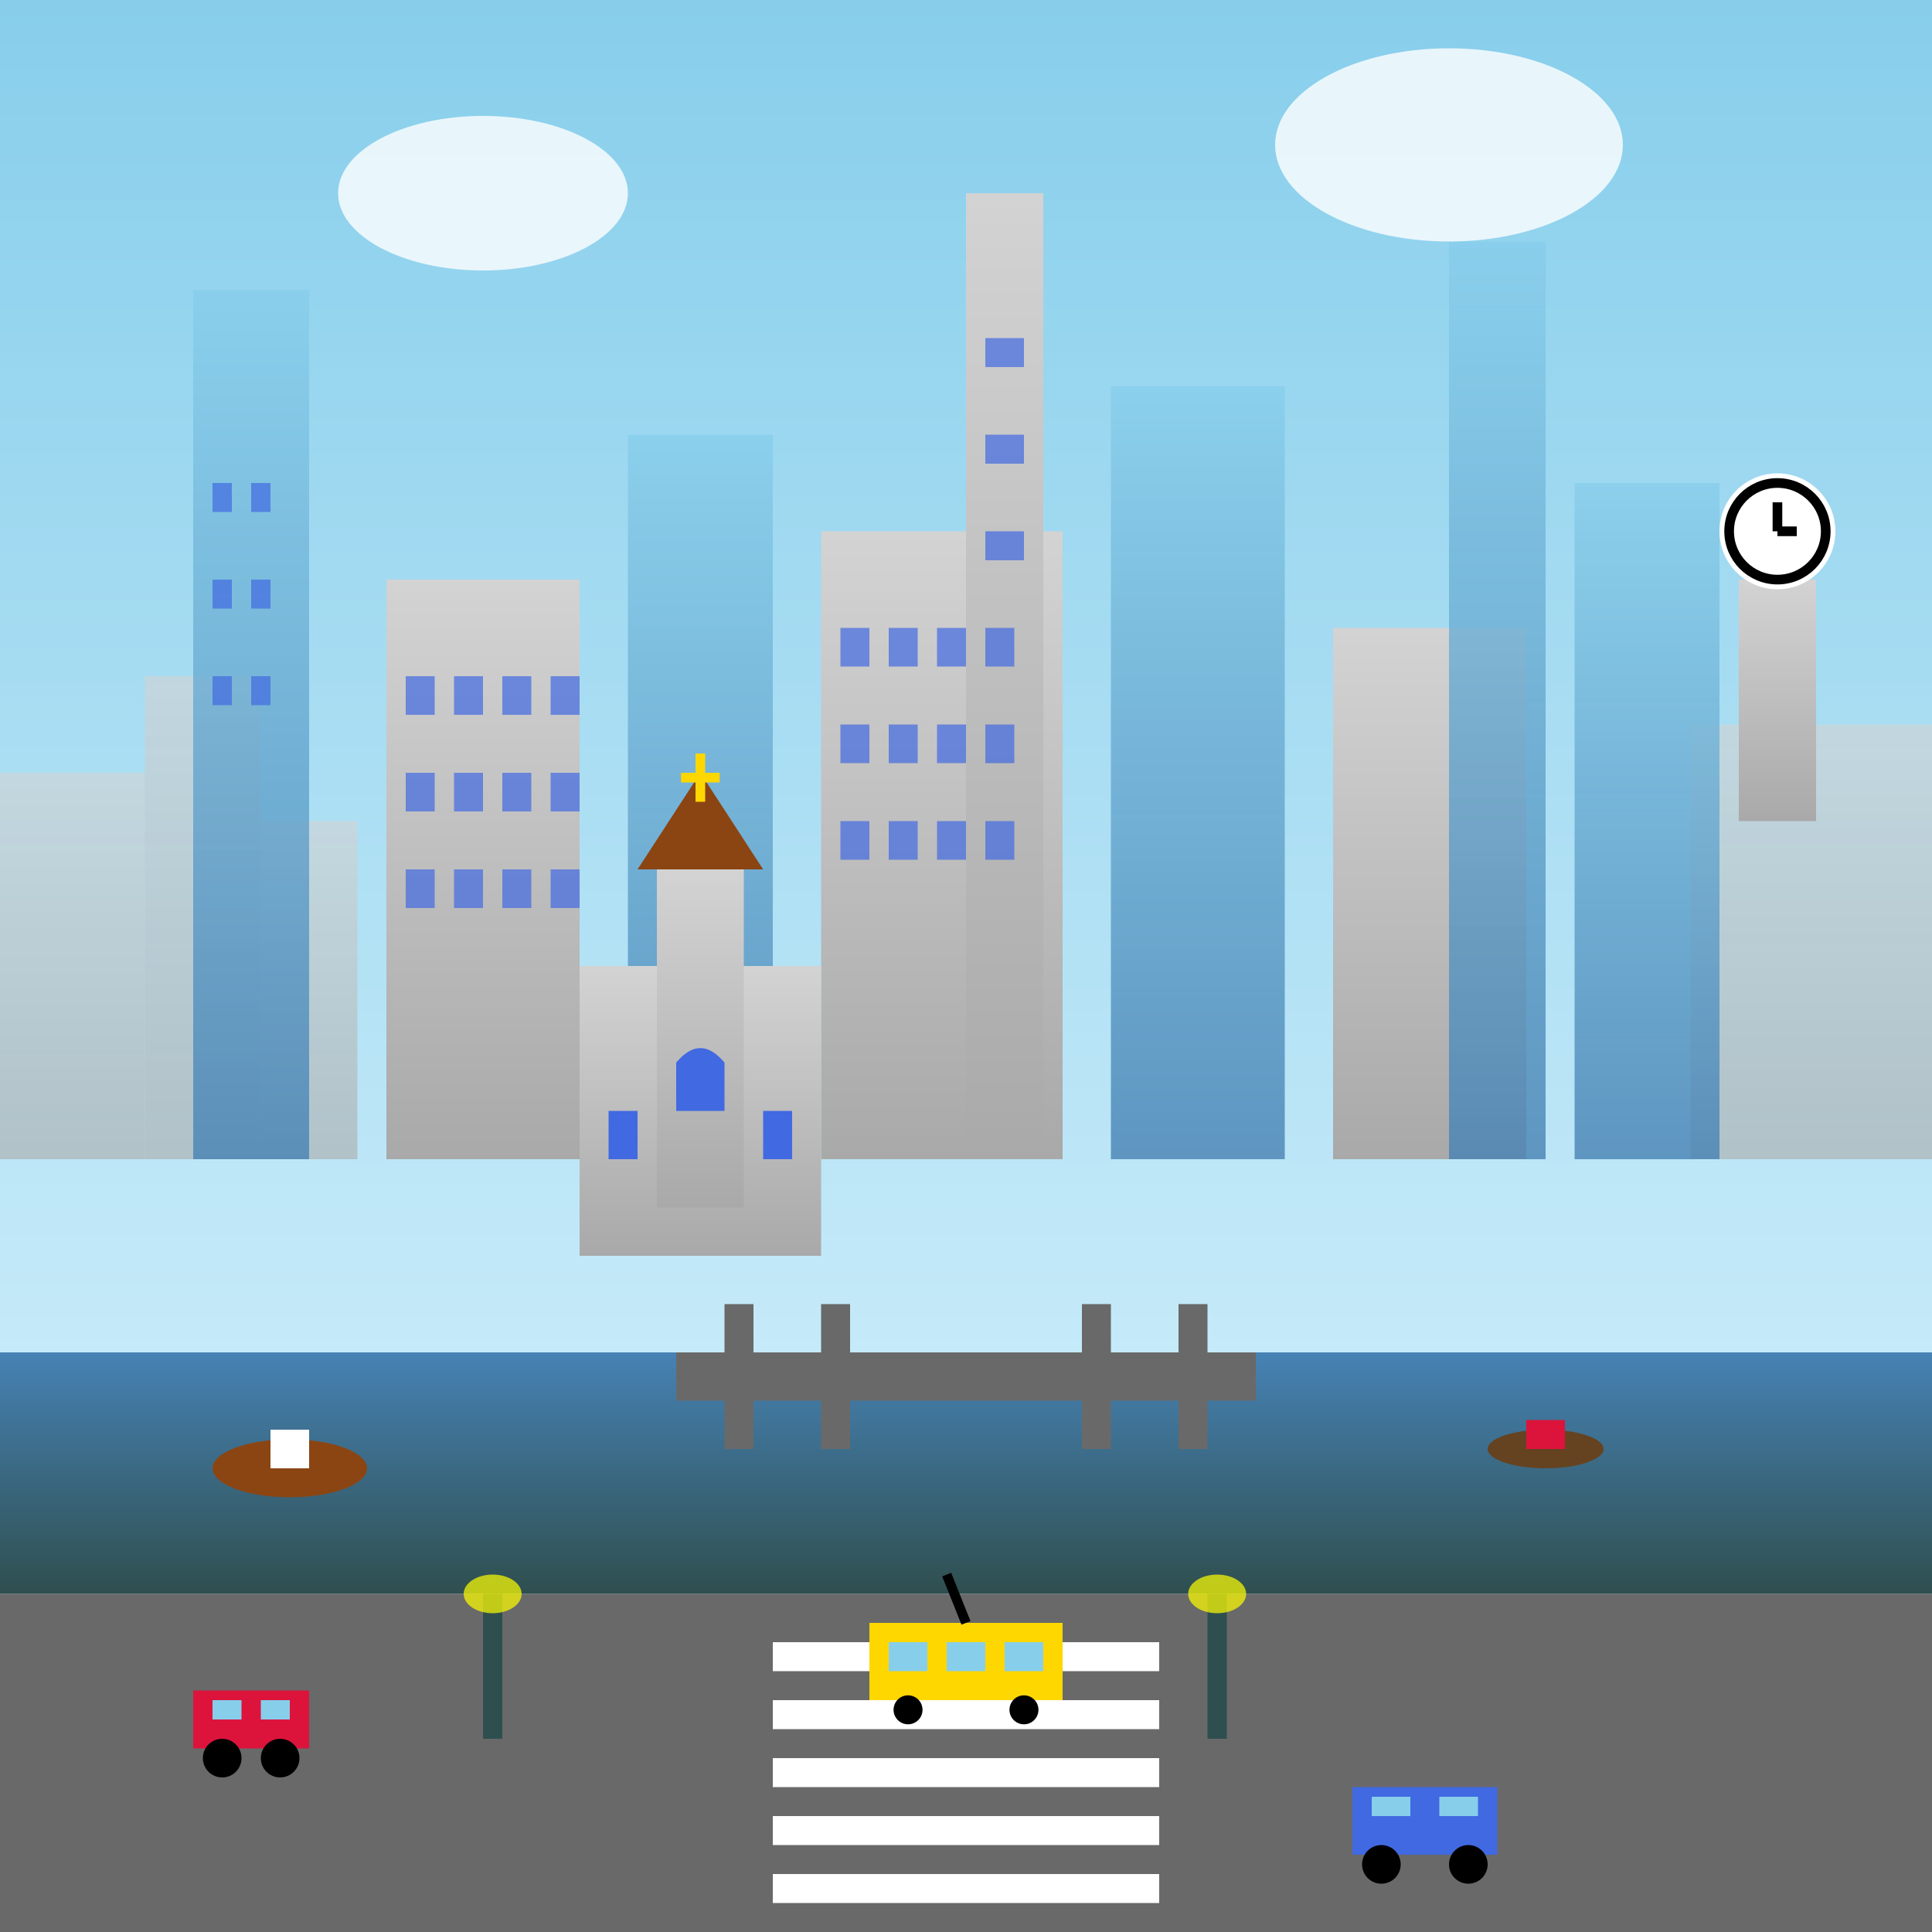 <svg xmlns="http://www.w3.org/2000/svg" width="200" height="200" viewBox="0 0 200 200">
  <rect x="0" y="0" width="200" height="200" fill="#333333" stroke="none"/>
  <defs>
    <linearGradient id="buildingGradient" x1="0%" y1="0%" x2="0%" y2="100%">
      <stop offset="0%" style="stop-color:#D3D3D3;stop-opacity:1" />
      <stop offset="100%" style="stop-color:#A9A9A9;stop-opacity:1" />
    </linearGradient>
    <linearGradient id="glassBuildingGradient" x1="0%" y1="0%" x2="0%" y2="100%">
      <stop offset="0%" style="stop-color:#87CEEB;stop-opacity:0.8" />
      <stop offset="100%" style="stop-color:#4682B4;stop-opacity:0.8" />
    </linearGradient>
    <linearGradient id="citySky" x1="0%" y1="0%" x2="0%" y2="100%">
      <stop offset="0%" style="stop-color:#87CEEB;stop-opacity:1" />
      <stop offset="100%" style="stop-color:#E0F6FF;stop-opacity:1" />
    </linearGradient>
    <linearGradient id="riverGradient" x1="0%" y1="0%" x2="0%" y2="100%">
      <stop offset="0%" style="stop-color:#4682B4;stop-opacity:1" />
      <stop offset="100%" style="stop-color:#2F4F4F;stop-opacity:1" />
    </linearGradient>
  </defs>
  
  <!-- Sky background -->
  <rect width="200" height="200" fill="url(#citySky)"/>
  
  <!-- Background buildings (far) -->
  <rect x="0" y="80" width="15" height="40" fill="url(#buildingGradient)" opacity="0.6"/>
  <rect x="15" y="70" width="12" height="50" fill="url(#buildingGradient)" opacity="0.6"/>
  <rect x="27" y="85" width="10" height="35" fill="url(#buildingGradient)" opacity="0.6"/>
  <rect x="175" y="75" width="25" height="45" fill="url(#buildingGradient)" opacity="0.6"/>
  
  <!-- Mid-ground buildings -->
  <rect x="40" y="60" width="20" height="60" fill="url(#buildingGradient)"/>
  <rect x="65" y="45" width="15" height="75" fill="url(#glassBuildingGradient)"/>
  <rect x="85" y="55" width="25" height="65" fill="url(#buildingGradient)"/>
  <rect x="115" y="40" width="18" height="80" fill="url(#glassBuildingGradient)"/>
  <rect x="138" y="65" width="20" height="55" fill="url(#buildingGradient)"/>
  <rect x="163" y="50" width="15" height="70" fill="url(#glassBuildingGradient)"/>
  
  <!-- Foreground skyscrapers -->
  <rect x="20" y="30" width="12" height="90" fill="url(#glassBuildingGradient)"/>
  <rect x="100" y="20" width="8" height="100" fill="url(#buildingGradient)"/>
  <rect x="150" y="25" width="10" height="95" fill="url(#glassBuildingGradient)"/>
  
  <!-- Building details - Windows -->
  <g fill="#4169E1" opacity="0.7">
    <!-- Office building windows -->
    <rect x="42" y="70" width="3" height="4"/>
    <rect x="47" y="70" width="3" height="4"/>
    <rect x="52" y="70" width="3" height="4"/>
    <rect x="57" y="70" width="3" height="4"/>
    
    <rect x="42" y="80" width="3" height="4"/>
    <rect x="47" y="80" width="3" height="4"/>
    <rect x="52" y="80" width="3" height="4"/>
    <rect x="57" y="80" width="3" height="4"/>
    
    <rect x="42" y="90" width="3" height="4"/>
    <rect x="47" y="90" width="3" height="4"/>
    <rect x="52" y="90" width="3" height="4"/>
    <rect x="57" y="90" width="3" height="4"/>
    
    <!-- Tall building windows -->
    <rect x="87" y="65" width="3" height="4"/>
    <rect x="92" y="65" width="3" height="4"/>
    <rect x="97" y="65" width="3" height="4"/>
    <rect x="102" y="65" width="3" height="4"/>
    
    <rect x="87" y="75" width="3" height="4"/>
    <rect x="92" y="75" width="3" height="4"/>
    <rect x="97" y="75" width="3" height="4"/>
    <rect x="102" y="75" width="3" height="4"/>
    
    <rect x="87" y="85" width="3" height="4"/>
    <rect x="92" y="85" width="3" height="4"/>
    <rect x="97" y="85" width="3" height="4"/>
    <rect x="102" y="85" width="3" height="4"/>
    
    <!-- Skyscraper windows -->
    <rect x="22" y="50" width="2" height="3"/>
    <rect x="26" y="50" width="2" height="3"/>
    <rect x="22" y="60" width="2" height="3"/>
    <rect x="26" y="60" width="2" height="3"/>
    <rect x="22" y="70" width="2" height="3"/>
    <rect x="26" y="70" width="2" height="3"/>
    
    <rect x="102" y="35" width="2" height="3"/>
    <rect x="104" y="35" width="2" height="3"/>
    <rect x="102" y="45" width="2" height="3"/>
    <rect x="104" y="45" width="2" height="3"/>
    <rect x="102" y="55" width="2" height="3"/>
    <rect x="104" y="55" width="2" height="3"/>
  </g>
  
  <!-- Cathedral/Church -->
  <g transform="translate(60, 90)">
    <!-- Church base -->
    <rect x="0" y="10" width="25" height="30" fill="url(#buildingGradient)"/>
    
    <!-- Church tower -->
    <rect x="8" y="0" width="9" height="35" fill="url(#buildingGradient)"/>
    
    <!-- Spire -->
    <path d="M 6 0 L 12.5 -10 L 19 0 Z" fill="#8B4513"/>
    
    <!-- Church windows -->
    <path d="M 10 20 Q 12.5 17 15 20 L 15 25 L 10 25 Z" fill="#4169E1"/>
    <rect x="3" y="25" width="3" height="5" fill="#4169E1"/>
    <rect x="19" y="25" width="3" height="5" fill="#4169E1"/>
    
    <!-- Cross on spire -->
    <rect x="12" y="-12" width="1" height="5" fill="#FFD700"/>
    <rect x="10.5" y="-10" width="4" height="1" fill="#FFD700"/>
  </g>
  
  <!-- River -->
  <rect x="0" y="140" width="200" height="25" fill="url(#riverGradient)"/>
  
  <!-- Bridge -->
  <rect x="70" y="140" width="60" height="5" fill="#696969"/>
  <rect x="75" y="135" width="3" height="15" fill="#696969"/>
  <rect x="85" y="135" width="3" height="15" fill="#696969"/>
  <rect x="112" y="135" width="3" height="15" fill="#696969"/>
  <rect x="122" y="135" width="3" height="15" fill="#696969"/>
  
  <!-- River boats -->
  <ellipse cx="30" cy="152" rx="8" ry="3" fill="#8B4513"/>
  <rect x="28" y="148" width="4" height="4" fill="#FFFFFF"/>
  
  <ellipse cx="160" cy="150" rx="6" ry="2" fill="#654321"/>
  <rect x="158" y="147" width="4" height="3" fill="#DC143C"/>
  
  <!-- Street level -->
  <rect x="0" y="165" width="200" height="35" fill="#696969"/>
  
  <!-- Street elements -->
  <!-- Crosswalk -->
  <g fill="white">
    <rect x="80" y="170" width="40" height="3"/>
    <rect x="80" y="176" width="40" height="3"/>
    <rect x="80" y="182" width="40" height="3"/>
    <rect x="80" y="188" width="40" height="3"/>
    <rect x="80" y="194" width="40" height="3"/>
  </g>
  
  <!-- Cars -->
  <rect x="20" y="175" width="12" height="6" fill="#DC143C"/>
  <circle cx="23" cy="182" r="2" fill="black"/>
  <circle cx="29" cy="182" r="2" fill="black"/>
  <rect x="22" y="176" width="3" height="2" fill="#87CEEB"/>
  <rect x="27" y="176" width="3" height="2" fill="#87CEEB"/>
  
  <rect x="140" y="185" width="15" height="7" fill="#4169E1"/>
  <circle cx="143" cy="193" r="2" fill="black"/>
  <circle cx="152" cy="193" r="2" fill="black"/>
  <rect x="142" y="186" width="4" height="2" fill="#87CEEB"/>
  <rect x="149" y="186" width="4" height="2" fill="#87CEEB"/>
  
  <!-- Street lamps -->
  <g fill="#2F4F4F">
    <rect x="50" y="165" width="2" height="15"/>
    <ellipse cx="51" cy="165" rx="3" ry="2" fill="#FFFF00" opacity="0.7"/>
    
    <rect x="125" y="165" width="2" height="15"/>
    <ellipse cx="126" cy="165" rx="3" ry="2" fill="#FFFF00" opacity="0.7"/>
  </g>
  
  <!-- Tram/Streetcar -->
  <g transform="translate(90, 168)">
    <rect x="0" y="0" width="20" height="8" fill="#FFD700"/>
    <rect x="2" y="2" width="4" height="3" fill="#87CEEB"/>
    <rect x="8" y="2" width="4" height="3" fill="#87CEEB"/>
    <rect x="14" y="2" width="4" height="3" fill="#87CEEB"/>
    <circle cx="4" cy="9" r="1.5" fill="black"/>
    <circle cx="16" cy="9" r="1.5" fill="black"/>
    <!-- Pantograph -->
    <line x1="10" y1="0" x2="8" y2="-5" stroke="black" stroke-width="1"/>
  </g>
  
  <!-- Clouds -->
  <ellipse cx="50" cy="20" rx="15" ry="8" fill="white" opacity="0.8"/>
  <ellipse cx="150" cy="15" rx="18" ry="10" fill="white" opacity="0.8"/>
  
  <!-- Clock tower -->
  <g transform="translate(180, 40)">
    <rect x="0" y="20" width="8" height="25" fill="url(#buildingGradient)"/>
    <circle cx="4" cy="15" r="6" fill="white"/>
    <circle cx="4" cy="15" r="5" stroke="black" stroke-width="1" fill="white"/>
    <line x1="4" y1="15" x2="4" y2="12" stroke="black" stroke-width="1"/>
    <line x1="4" y1="15" x2="6" y2="15" stroke="black" stroke-width="1"/>
  </g>
</svg>
